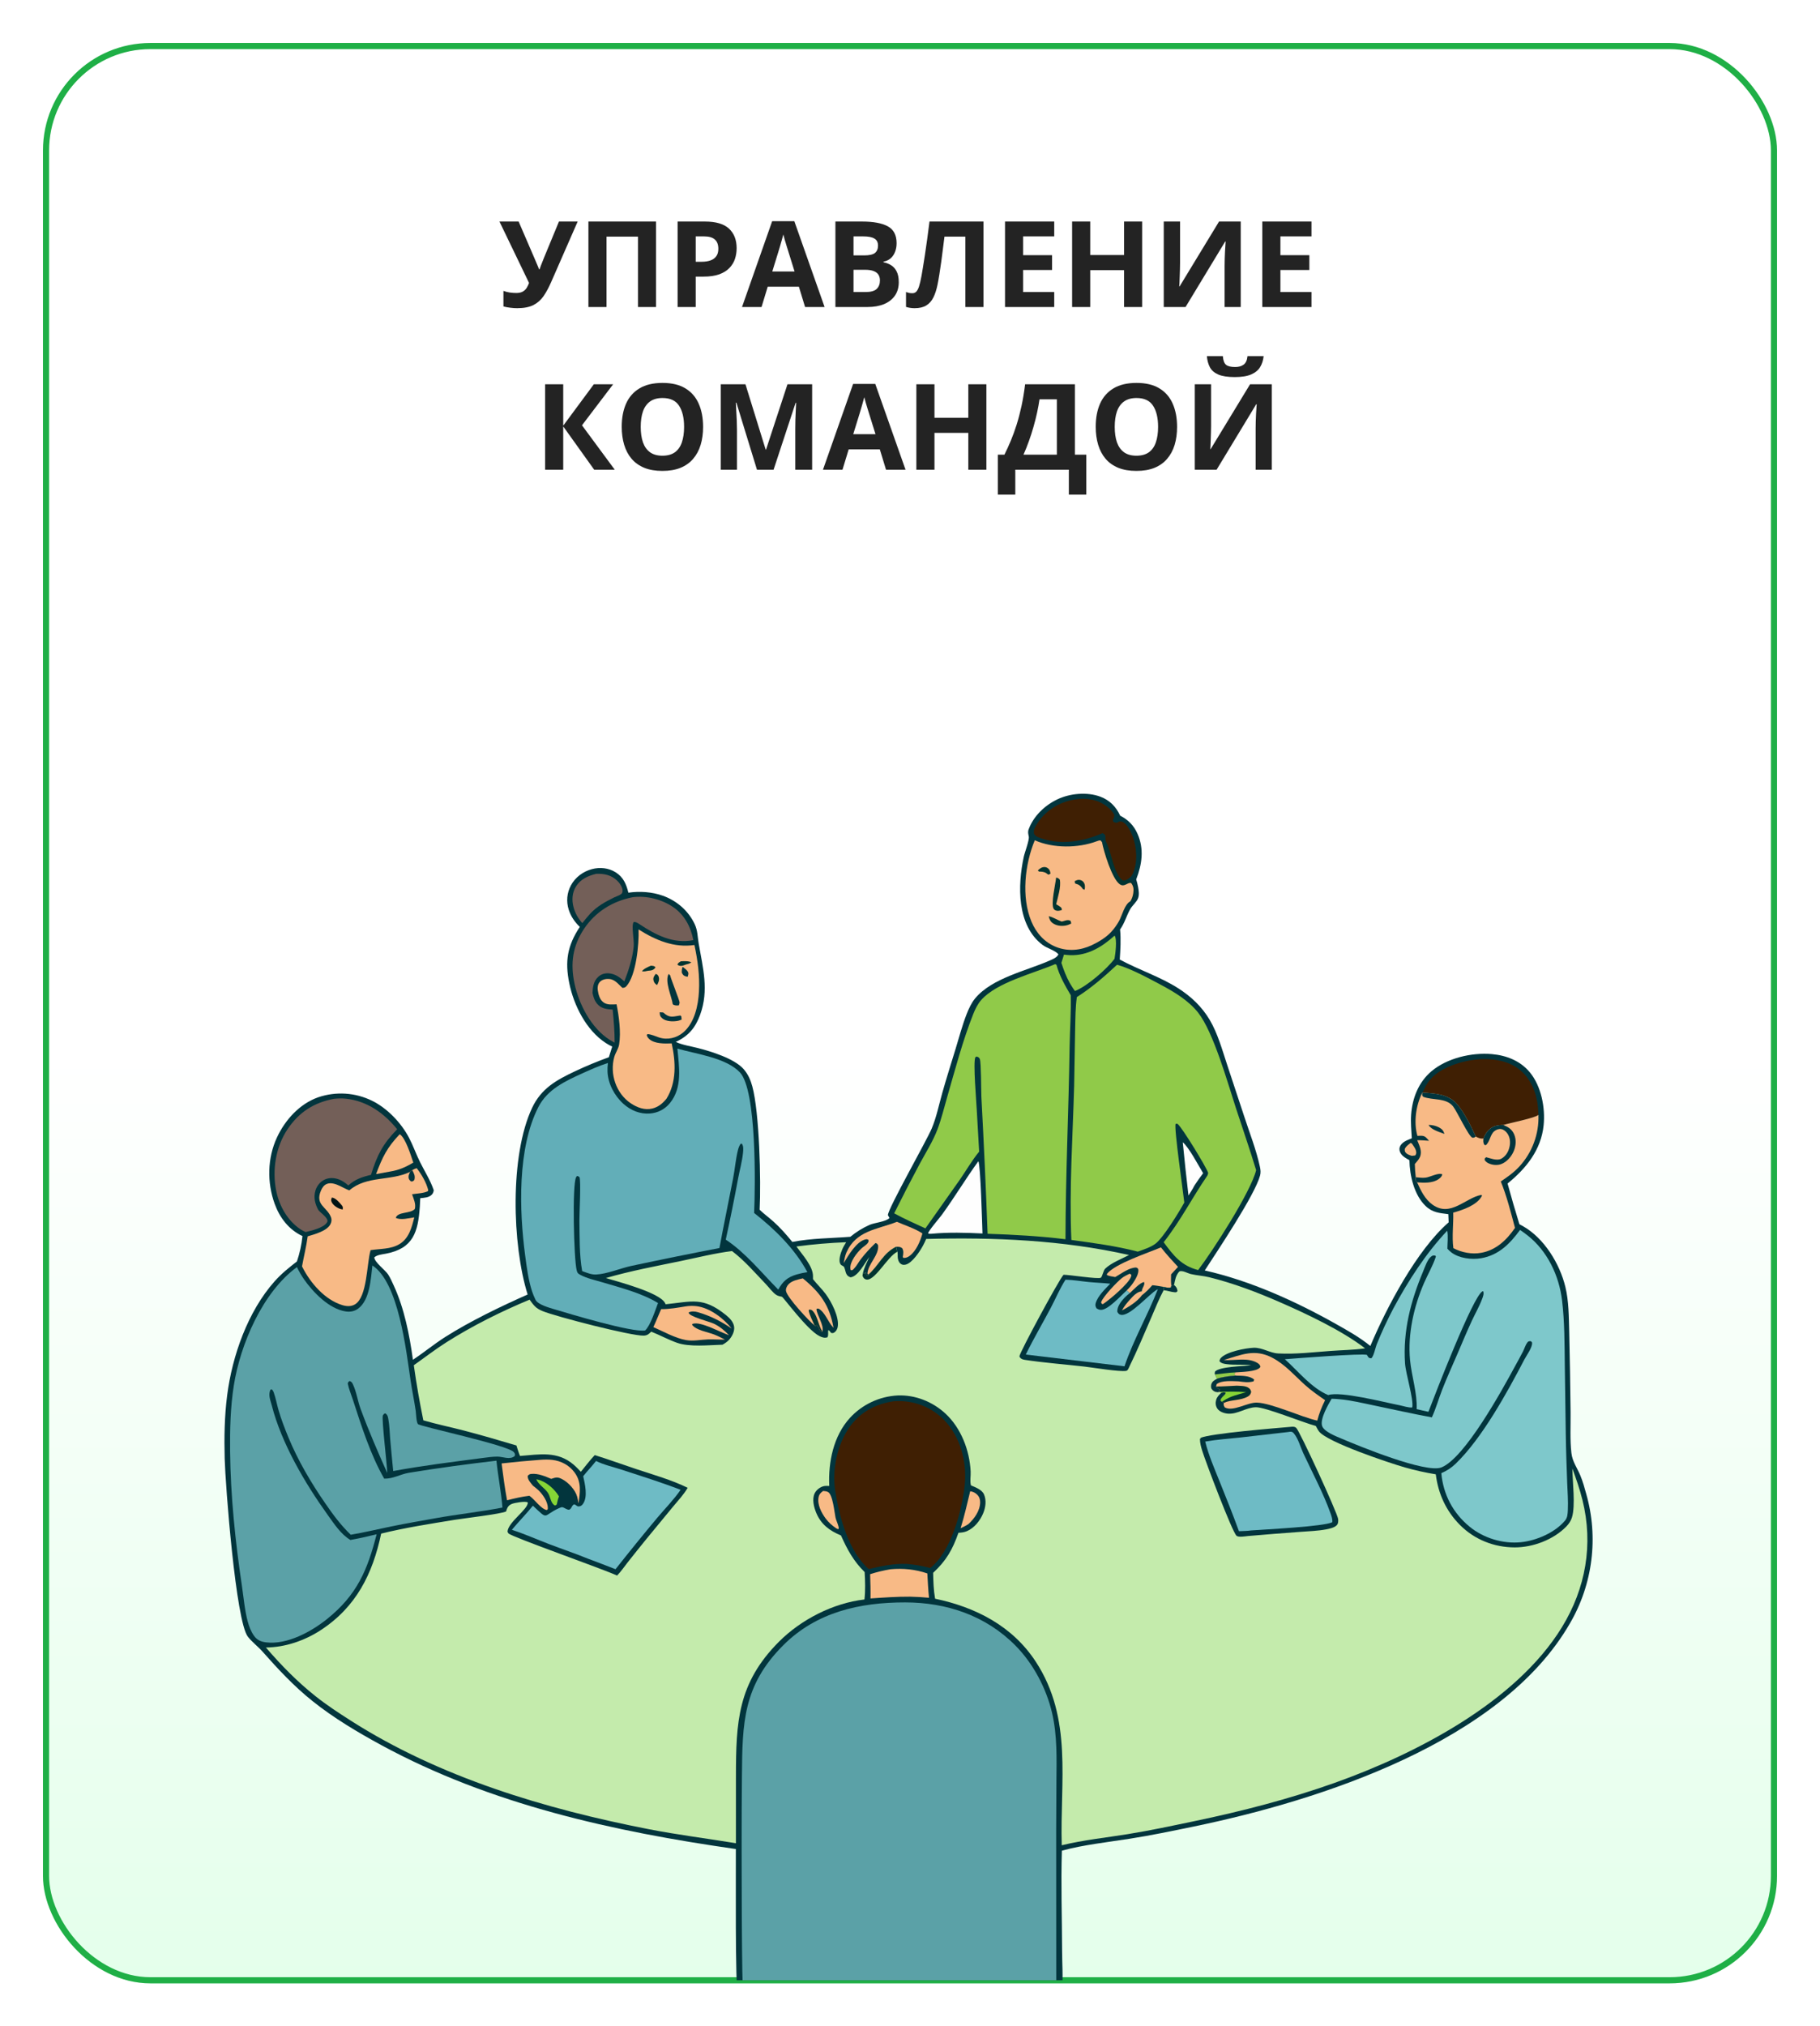 <?xml version="1.0" encoding="UTF-8"?> <svg xmlns="http://www.w3.org/2000/svg" width="593" height="660" viewBox="0 0 593 660" fill="none"><g filter="url(#filter0_d_2849_28234)"><rect x="13" y="13" width="565" height="632" rx="35" fill="url(#paint0_linear_2849_28234)"></rect><rect x="14" y="14" width="563" height="630" rx="34" stroke="#1FAF46" stroke-width="2"></rect></g><path d="M188.217 72.159L179.59 91.85C178.816 93.627 177.991 95.157 177.115 96.439C176.239 97.709 175.128 98.686 173.782 99.372C172.437 100.044 170.672 100.381 168.488 100.381C167.803 100.381 167.06 100.33 166.26 100.229C165.46 100.14 164.718 100 164.032 99.81V94.744C164.667 94.985 165.353 95.163 166.089 95.277C166.838 95.379 167.542 95.43 168.203 95.43C169.066 95.43 169.764 95.284 170.297 94.992C170.831 94.7 171.256 94.306 171.573 93.811C171.891 93.316 172.157 92.764 172.373 92.154L162.737 72.159H168.983L174.182 84.213C174.296 84.467 174.442 84.81 174.62 85.242C174.811 85.661 174.995 86.092 175.172 86.537C175.363 86.968 175.509 87.349 175.61 87.679H175.82C175.921 87.362 176.055 86.981 176.22 86.537C176.397 86.08 176.582 85.616 176.772 85.147C176.962 84.664 177.134 84.232 177.286 83.852L182.123 72.159H188.217ZM191.721 100V72.159H213.753V100H207.869V77.072H197.624V100H191.721ZM229.673 72.159C233.266 72.159 235.888 72.934 237.538 74.482C239.188 76.019 240.014 78.139 240.014 80.843C240.014 82.061 239.83 83.23 239.461 84.347C239.093 85.451 238.49 86.435 237.652 87.298C236.827 88.162 235.723 88.847 234.339 89.355C232.955 89.85 231.248 90.098 229.216 90.098H226.684V100H220.78V72.159H229.673ZM229.369 76.996H226.684V85.261H228.626C229.73 85.261 230.689 85.115 231.501 84.823C232.314 84.531 232.942 84.074 233.387 83.452C233.831 82.83 234.053 82.03 234.053 81.052C234.053 79.681 233.672 78.665 232.911 78.005C232.149 77.332 230.968 76.996 229.369 76.996ZM262.313 100L260.294 93.373H250.145L248.126 100H241.766L251.592 72.045H258.809L268.673 100H262.313ZM258.885 88.422L256.867 81.947C256.74 81.516 256.568 80.963 256.353 80.29C256.149 79.605 255.94 78.913 255.724 78.215C255.521 77.504 255.356 76.888 255.229 76.368C255.102 76.888 254.924 77.536 254.696 78.31C254.48 79.072 254.271 79.795 254.067 80.481C253.864 81.166 253.718 81.655 253.629 81.947L251.63 88.422H258.885ZM272.196 72.159H280.861C284.568 72.159 287.374 72.68 289.278 73.721C291.182 74.762 292.134 76.59 292.134 79.205C292.134 80.259 291.963 81.211 291.62 82.061C291.29 82.912 290.808 83.61 290.173 84.156C289.538 84.702 288.764 85.058 287.85 85.223V85.413C288.776 85.603 289.614 85.934 290.363 86.403C291.112 86.86 291.709 87.533 292.153 88.422C292.61 89.298 292.839 90.466 292.839 91.926C292.839 93.614 292.426 95.061 291.601 96.268C290.776 97.474 289.595 98.4 288.059 99.048C286.536 99.683 284.72 100 282.613 100H272.196V72.159ZM278.1 83.185H281.527C283.241 83.185 284.428 82.918 285.088 82.385C285.749 81.839 286.079 81.04 286.079 79.986C286.079 78.919 285.685 78.158 284.898 77.701C284.124 77.231 282.892 76.996 281.204 76.996H278.1V83.185ZM278.1 87.87V95.125H281.946C283.724 95.125 284.961 94.782 285.66 94.097C286.358 93.411 286.707 92.491 286.707 91.335C286.707 90.65 286.555 90.047 286.25 89.526C285.945 89.006 285.431 88.6 284.708 88.308C283.997 88.016 283.013 87.87 281.756 87.87H278.1ZM320.432 100H314.548V77.072H307.73C307.578 78.266 307.413 79.567 307.235 80.976C307.058 82.385 306.874 83.807 306.683 85.242C306.493 86.676 306.29 88.041 306.074 89.336C305.871 90.631 305.667 91.767 305.464 92.745C305.134 94.37 304.684 95.753 304.112 96.896C303.554 98.026 302.786 98.889 301.808 99.486C300.843 100.083 299.58 100.381 298.019 100.381C297.498 100.381 296.997 100.343 296.514 100.267C296.044 100.19 295.606 100.089 295.2 99.962V95.125C295.53 95.239 295.86 95.335 296.19 95.411C296.521 95.474 296.882 95.506 297.276 95.506C297.784 95.506 298.203 95.341 298.533 95.011C298.875 94.668 299.18 94.09 299.447 93.278C299.713 92.453 299.98 91.316 300.247 89.869C300.361 89.234 300.513 88.339 300.704 87.184C300.894 86.016 301.11 84.651 301.351 83.09C301.592 81.516 301.84 79.802 302.094 77.948C302.36 76.095 302.614 74.165 302.855 72.159H320.432V100ZM343.493 100H327.459V72.159H343.493V76.996H333.362V83.109H342.789V87.946H333.362V95.125H343.493V100ZM372.134 100H366.25V87.984H355.224V100H349.32V72.159H355.224V83.071H366.25V72.159H372.134V100ZM379.18 72.159H384.493V85.603C384.493 86.264 384.48 86.994 384.455 87.793C384.442 88.593 384.417 89.38 384.378 90.155C384.353 90.916 384.328 91.583 384.302 92.154C384.277 92.726 384.251 93.106 384.226 93.297H384.34L397.194 72.159H404.259V100H399.003V86.632C399.003 85.921 399.016 85.147 399.042 84.309C399.067 83.471 399.099 82.658 399.137 81.871C399.188 81.084 399.232 80.405 399.27 79.834C399.308 79.249 399.333 78.862 399.346 78.672H399.194L386.283 100H379.18V72.159ZM427.32 100H411.286V72.159H427.32V76.996H417.189V83.109H426.616V87.946H417.189V95.125H427.32V100ZM200.309 153H193.606L183.513 138.889V153H177.61V125.159H183.513V138.642L193.492 125.159H199.776L189.626 138.527L200.309 153ZM229.083 139.042C229.083 141.187 228.816 143.142 228.283 144.907C227.75 146.659 226.938 148.169 225.846 149.439C224.767 150.708 223.396 151.686 221.732 152.372C220.069 153.044 218.102 153.381 215.829 153.381C213.557 153.381 211.589 153.044 209.926 152.372C208.263 151.686 206.885 150.708 205.793 149.439C204.714 148.169 203.908 146.652 203.375 144.888C202.842 143.123 202.575 141.162 202.575 139.003C202.575 136.122 203.045 133.614 203.984 131.481C204.937 129.336 206.396 127.673 208.364 126.492C210.332 125.312 212.833 124.721 215.867 124.721C218.889 124.721 221.371 125.312 223.313 126.492C225.268 127.673 226.715 129.336 227.655 131.481C228.607 133.627 229.083 136.147 229.083 139.042ZM208.764 139.042C208.764 140.984 209.005 142.66 209.488 144.069C209.983 145.465 210.751 146.544 211.792 147.306C212.833 148.055 214.179 148.43 215.829 148.43C217.505 148.43 218.863 148.055 219.904 147.306C220.945 146.544 221.701 145.465 222.17 144.069C222.653 142.66 222.894 140.984 222.894 139.042C222.894 136.122 222.348 133.824 221.256 132.148C220.165 130.472 218.368 129.634 215.867 129.634C214.204 129.634 212.846 130.015 211.792 130.777C210.751 131.526 209.983 132.605 209.488 134.014C209.005 135.411 208.764 137.086 208.764 139.042ZM246.641 153L239.938 131.158H239.766C239.792 131.678 239.83 132.465 239.88 133.519C239.944 134.56 240.001 135.671 240.052 136.852C240.103 138.032 240.128 139.099 240.128 140.051V153H234.853V125.159H242.889L249.478 146.449H249.592L256.581 125.159H264.617V153H259.114V139.822C259.114 138.946 259.126 137.937 259.152 136.794C259.19 135.652 259.234 134.566 259.285 133.538C259.336 132.497 259.374 131.716 259.399 131.196H259.228L252.049 153H246.641ZM288.688 153L286.669 146.373H276.519L274.5 153H268.14L277.966 125.045H285.184L295.048 153H288.688ZM285.26 141.422L283.241 134.947C283.114 134.516 282.943 133.963 282.727 133.291C282.524 132.605 282.314 131.913 282.099 131.215C281.896 130.504 281.73 129.888 281.604 129.368C281.477 129.888 281.299 130.536 281.07 131.31C280.854 132.072 280.645 132.795 280.442 133.481C280.239 134.167 280.093 134.655 280.004 134.947L278.004 141.422H285.26ZM321.384 153H315.5V140.984H304.474V153H298.571V125.159H304.474V136.071H315.5V125.159H321.384V153ZM350.234 125.159V148.087H353.948V161.112H348.254V153H330.811V161.112H325.117V148.087H327.269C327.992 146.64 328.69 145.11 329.363 143.498C330.036 141.885 330.665 140.152 331.249 138.299C331.833 136.445 332.359 134.433 332.829 132.262C333.299 130.091 333.692 127.724 334.01 125.159H350.234ZM344.35 130.072H338.694C338.504 131.418 338.244 132.853 337.914 134.376C337.583 135.899 337.19 137.455 336.733 139.042C336.289 140.616 335.787 142.171 335.229 143.707C334.683 145.243 334.099 146.703 333.477 148.087H344.35V130.072ZM383.521 139.042C383.521 141.187 383.255 143.142 382.722 144.907C382.188 146.659 381.376 148.169 380.284 149.439C379.205 150.708 377.834 151.686 376.171 152.372C374.508 153.044 372.54 153.381 370.268 153.381C367.995 153.381 366.027 153.044 364.364 152.372C362.701 151.686 361.324 150.708 360.232 149.439C359.153 148.169 358.347 146.652 357.813 144.888C357.28 143.123 357.014 141.162 357.014 139.003C357.014 136.122 357.483 133.614 358.423 131.481C359.375 129.336 360.835 127.673 362.803 126.492C364.771 125.312 367.271 124.721 370.306 124.721C373.327 124.721 375.809 125.312 377.751 126.492C379.707 127.673 381.154 129.336 382.093 131.481C383.045 133.627 383.521 136.147 383.521 139.042ZM363.203 139.042C363.203 140.984 363.444 142.66 363.926 144.069C364.421 145.465 365.189 146.544 366.23 147.306C367.271 148.055 368.617 148.43 370.268 148.43C371.943 148.43 373.302 148.055 374.343 147.306C375.384 146.544 376.139 145.465 376.609 144.069C377.091 142.66 377.333 140.984 377.333 139.042C377.333 136.122 376.787 133.824 375.695 132.148C374.603 130.472 372.807 129.634 370.306 129.634C368.643 129.634 367.284 130.015 366.23 130.777C365.189 131.526 364.421 132.605 363.926 134.014C363.444 135.411 363.203 137.086 363.203 139.042ZM389.292 125.159H394.604V138.604C394.604 139.264 394.592 139.994 394.566 140.793C394.554 141.593 394.528 142.38 394.49 143.155C394.465 143.917 394.439 144.583 394.414 145.154C394.389 145.726 394.363 146.106 394.338 146.297H394.452L407.306 125.159H414.371V153H409.115V139.632C409.115 138.921 409.128 138.146 409.153 137.309C409.179 136.471 409.21 135.658 409.249 134.871C409.299 134.084 409.344 133.405 409.382 132.833C409.42 132.25 409.445 131.862 409.458 131.672H409.306L396.395 153H389.292V125.159ZM411.724 116C411.584 117.345 411.204 118.532 410.582 119.561C409.959 120.589 408.988 121.389 407.668 121.96C406.348 122.531 404.57 122.817 402.336 122.817C400.038 122.817 398.248 122.544 396.966 121.998C395.684 121.439 394.77 120.652 394.224 119.637C393.678 118.608 393.348 117.396 393.233 116H398.432C398.546 117.434 398.908 118.386 399.518 118.856C400.127 119.313 401.104 119.542 402.45 119.542C403.567 119.542 404.481 119.288 405.192 118.78C405.903 118.272 406.329 117.345 406.468 116H411.724Z" fill="#232323"></path><g clip-path="url(#clip0_2849_28234)"><path d="M277.064 402.834C278.016 402.045 279.018 401.325 280.069 400.674C281.121 400.023 282.213 399.447 283.344 398.946C284.971 398.236 288.764 397.92 289.809 396.705L289.295 395.774C289.373 393.557 301.855 371.659 303.578 367.565C305.107 363.929 305.945 359.788 307.014 355.989C308.377 351.145 309.913 346.355 311.378 341.541C312.52 337.79 313.541 333.917 314.969 330.265C315.644 328.54 316.542 326.598 317.734 325.169C323.271 318.533 334.417 316.22 342.053 312.842C342.998 312.424 344.472 311.83 344.862 310.821C343.823 309.56 341.173 308.88 339.71 307.782C331.222 301.414 331.575 288.322 333.57 279.052C333.877 277.624 335.436 273.635 335.197 272.456C335.024 271.607 334.846 270.969 335.157 270.123C336.738 265.823 340.397 262.32 344.486 260.371C348.641 258.39 354.226 257.864 358.579 259.51C361.57 260.64 363.67 262.799 364.982 265.678C367.609 267.007 369.442 268.883 370.639 271.592C372.822 276.527 372.098 281.543 370.203 286.43C370.437 287.25 370.679 288.079 370.823 288.92C371.026 290.103 371.231 291.357 370.831 292.518C370.405 293.751 368.961 294.891 368.281 296.071C367.01 298.277 366.478 300.627 364.947 302.74C365.267 306.02 365.055 309.251 364.843 312.528C371.053 315.914 377.853 318.045 383.863 321.875C388.069 324.556 391.584 327.866 394.14 332.168C396.786 336.623 398.253 342.06 399.889 346.965L405.336 363.449C407.088 368.847 409.315 374.456 410.503 379.997C410.728 381.043 410.831 381.885 410.551 382.925C408.836 389.278 396.659 407.45 392.54 413.8C407.44 417.171 422.121 423.818 435.371 431.285C439.203 433.444 443.078 435.605 446.487 438.403C451.837 425.749 461.601 407.194 472.007 398.133L471.901 395.465C469.013 395.102 466.715 394.952 464.486 392.801C460.734 389.18 459.318 382.899 459.224 377.884C458.164 377.303 457.017 376.702 456.374 375.633C455.998 375.007 455.839 374.304 456.088 373.592C456.654 371.974 458.549 371.339 459.996 370.759C459.853 368.202 459.603 365.666 459.78 363.102C460.155 357.683 462.189 352.486 466.397 348.926C471.499 344.609 479.524 342.754 486.084 343.332C490.862 343.754 495.38 345.529 498.481 349.297C502.195 353.811 503.527 360.801 502.952 366.504C502.144 374.529 497.259 380.573 491.204 385.483C492.41 389.925 493.694 394.344 495.056 398.741C495.428 398.934 495.796 399.134 496.161 399.341C503.107 403.244 508.188 411.568 510.033 419.141C511.173 423.826 511.144 428.835 511.288 433.635C511.491 442.412 511.64 451.191 511.732 459.97C511.782 464.316 511.508 468.952 512 473.257C512.321 476.062 513.847 478.03 514.903 480.562C515.714 482.506 516.296 484.624 516.855 486.655C516.978 487.091 517.096 487.528 517.209 487.967C517.321 488.405 517.428 488.845 517.53 489.286C517.631 489.727 517.728 490.17 517.818 490.614C517.908 491.057 517.993 491.502 518.073 491.947C518.152 492.393 518.226 492.84 518.294 493.288C518.362 493.735 518.424 494.184 518.481 494.633C518.538 495.082 518.589 495.532 518.635 495.982C518.68 496.433 518.72 496.884 518.755 497.335C518.789 497.786 518.817 498.238 518.84 498.69C518.863 499.143 518.881 499.595 518.892 500.047C518.904 500.5 518.91 500.953 518.91 501.405C518.91 501.858 518.905 502.311 518.894 502.763C518.883 503.216 518.866 503.668 518.844 504.121C518.821 504.573 518.793 505.025 518.759 505.476C518.725 505.928 518.686 506.379 518.641 506.829C518.596 507.28 518.545 507.729 518.489 508.179C518.432 508.628 518.37 509.076 518.303 509.524C518.235 509.972 518.162 510.419 518.083 510.864C518.004 511.31 517.92 511.755 517.83 512.199C517.74 512.642 517.644 513.085 517.543 513.526C517.442 513.968 517.336 514.408 517.223 514.846C517.111 515.285 516.994 515.722 516.871 516.158C516.747 516.594 516.619 517.028 516.485 517.461C516.351 517.893 516.212 518.324 516.067 518.753C515.922 519.182 515.772 519.609 515.616 520.034C515.461 520.46 515.3 520.883 515.134 521.304C514.968 521.726 514.797 522.145 514.62 522.561C514.444 522.979 514.262 523.393 514.075 523.806C513.888 524.218 513.696 524.628 513.499 525.036C513.301 525.443 513.099 525.848 512.891 526.251C512.684 526.653 512.471 527.053 512.254 527.451C512.036 527.848 511.814 528.243 511.587 528.634C489.38 567.385 430.086 586.434 388.834 594.948C381.946 596.37 374.992 597.817 368.044 598.903C361.42 599.938 352.66 600.939 346.33 602.704L345.981 602.803C345.651 613.66 346.021 624.623 346.054 635.493C346.066 639.52 346.413 643.894 346.017 647.892C345.951 648.568 345.915 648.717 345.488 649.24C344.817 649.31 344.751 649.25 344.148 648.927C338.576 648.113 243.342 648.905 242.175 649.306C242.125 649.415 242.092 649.533 242.026 649.634C241.659 650.193 241.363 650.294 240.768 650.506L240.451 650.196C239.467 647.422 239.817 608.911 239.761 602.252C199.92 596.556 159.949 587.778 124.292 568.433C116.543 564.229 108.719 559.572 101.821 554.059C95.799 549.246 90.661 543.745 85.574 537.989C84.064 536.281 82.187 534.903 80.775 533.112C76.814 528.088 73.432 483.543 73.206 475.084C73.024 468.261 73.142 461.244 74.015 454.467C75.676 441.57 80.729 427.183 89.468 417.345C91.649 414.889 94.154 412.866 96.745 410.868C97.198 409.529 97.575 408.169 97.877 406.788C98.179 405.407 98.404 404.013 98.552 402.608C94.115 400.519 91.159 396.674 89.504 392.127C86.973 385.175 87.104 377.187 90.25 370.456C92.918 364.746 97.613 359.535 103.66 357.403C104.016 357.281 104.376 357.168 104.739 357.064C105.101 356.96 105.465 356.864 105.832 356.778C106.2 356.692 106.569 356.615 106.939 356.546C107.31 356.478 107.683 356.419 108.056 356.369C108.43 356.32 108.805 356.279 109.181 356.248C109.557 356.217 109.933 356.195 110.31 356.182C110.687 356.169 111.064 356.165 111.441 356.171C111.818 356.177 112.195 356.192 112.571 356.217C112.947 356.241 113.323 356.275 113.697 356.317C114.072 356.36 114.446 356.412 114.818 356.474C115.19 356.535 115.56 356.605 115.929 356.685C116.297 356.764 116.664 356.853 117.028 356.95C117.392 357.048 117.754 357.154 118.113 357.27C118.472 357.385 118.828 357.509 119.18 357.642C119.533 357.775 119.883 357.917 120.229 358.067C120.574 358.217 120.916 358.376 121.254 358.542C126.203 360.974 130.742 365.744 133.283 370.61C134.628 373.185 135.575 375.929 136.866 378.52C138.391 381.578 140.206 384.392 141.324 387.65C141.289 388.122 141.089 388.655 140.775 389.018C139.851 390.084 138.234 390.126 136.928 390.26C136.894 391.189 136.847 392.118 136.786 393.046C136.216 401.219 134.7 406.626 125.765 408.332C124.555 408.563 122.912 408.694 121.96 409.525C121.95 411.064 125.498 413.634 126.453 415.095C127.173 416.196 127.746 417.526 128.296 418.718C131.736 426.185 133.426 434.781 134.541 442.887C138.153 440.514 141.475 437.74 145.132 435.424C153.19 430.321 163.198 425.494 171.914 421.635C166.834 405.336 166.085 376.323 173.368 360.85C176.338 354.542 181.203 351.826 187.294 348.954C190.939 347.235 194.593 345.724 198.38 344.348L199.472 340.886C198.733 340.535 198.033 340.146 197.348 339.699C191.007 335.562 186.962 327.465 185.484 320.249C184.011 313.054 184.882 308.002 188.91 301.901C187.283 300.34 185.987 298.471 185.303 296.308C184.457 293.633 184.698 290.814 186.039 288.341C187.457 285.727 189.975 283.862 192.834 283.092C195.44 282.39 198.294 282.67 200.598 284.122C203.134 285.719 204.057 287.984 204.742 290.752C208.442 290.229 212.388 290.477 215.925 291.73C220.466 293.339 224.264 296.602 226.332 300.968C227.345 303.108 227.261 305.063 227.65 307.328C229.014 315.28 231.053 322.513 228.113 330.543C226.563 334.775 224.324 337.444 220.178 339.367C222.321 340.353 224.917 340.739 227.212 341.319C231.573 342.422 239.19 344.735 242.249 348.174C243.705 349.811 244.557 351.75 245.122 353.84C247.447 362.433 247.985 384.647 247.511 394.035C248.921 395.39 250.54 396.56 251.997 397.871C254.269 399.914 256.239 402.148 258.157 404.513C264.246 403.306 270.871 403.321 277.064 402.834Z" fill="#02353D"></path><path d="M395.844 447.669C398.087 447.471 400.252 447.082 402.517 447.006L402.157 447.574C402.517 448 402.321 447.862 402.693 448.052C400.595 448.197 398.513 448.41 396.506 449.08L395.844 447.669Z" fill="#90CA49"></path><path d="M459.614 372.261L459.998 372.432C460.46 373.119 461.15 373.986 461.353 374.8C461.512 375.435 461.491 375.803 461.137 376.339L460.011 376.469C459.417 376.287 458.578 376.027 458.137 375.564C457.663 375.066 457.699 374.871 457.707 374.231C458.132 373.326 458.845 372.852 459.614 372.261Z" fill="#F8BA86"></path><path d="M174.758 481.82C174.914 481.852 175.07 481.878 175.225 481.915C178.015 482.565 180.7 485.028 182.136 487.394C181.783 488.258 181.601 489.162 181.393 490.069C181.221 490.208 180.993 490.278 180.791 490.366C179.538 489.705 179.357 487.839 178.76 486.643C177.869 484.862 175.4 483.666 174.758 481.82Z" fill="#86D536"></path><path d="M359.062 274.297C360.544 275.492 361.425 283.594 364.934 286.841C363.046 284.117 360.848 277.419 360.037 274.199L360.287 274.06C360.34 274.149 360.394 274.238 360.445 274.329C362.065 277.211 362.988 285.247 365.954 286.811C366.612 286.8 366.922 286.636 367.49 286.338C368.61 287.026 369.241 287.454 369.585 288.775C369.907 290.01 370.094 291.899 369.259 292.994C369.019 293.307 368.702 293.499 368.317 293.56C368.823 292.685 369.107 291.884 369.252 290.88C369.44 289.581 369.343 288.667 368.55 287.611C367.849 287.404 367.034 288.11 366.319 288.297C365.729 288.452 365.315 288.345 364.82 287.995C362.307 286.218 359.621 277.308 359.062 274.297Z" fill="#023430"></path><path d="M368.054 414.854C368.254 414.921 368.414 415.059 368.586 415.178C368.604 415.449 368.623 415.461 368.538 415.767C367.924 417.97 361.45 423.42 359.33 424.789C358.855 424.588 359.055 424.752 358.766 424.259C358.789 424.169 358.805 424.076 358.838 423.989C359.504 422.21 363.968 417.518 365.516 416.3C366.27 415.707 367.198 415.282 368.054 414.854Z" fill="#F8BA86"></path><path d="M316.111 485.72C317.008 485.818 317.767 486.207 318.408 486.841C319.103 487.528 319.374 488.42 319.354 489.381C319.297 492.087 317.48 494.627 315.56 496.387C314.774 496.953 313.854 497.342 312.984 497.767C314.231 493.825 315.128 489.734 316.111 485.72Z" fill="#F8BA86"></path><path d="M268.195 485.619C268.734 485.671 269.238 485.697 269.737 485.929C271.344 486.674 271.882 492.688 272.229 494.27C272.433 495.202 272.877 496.016 273.119 496.926C273.252 497.429 273.396 497.634 273.137 498.092L272.524 497.825C271.162 496.936 269.991 495.908 269.02 494.597C267.644 492.739 266.252 490.076 266.704 487.705C266.896 486.696 267.39 486.203 268.195 485.619Z" fill="#F8BA86"></path><path d="M385.375 372.054C387.384 373.695 390.477 379.626 392.013 382.128C390.992 383.441 390.065 384.795 389.148 386.181C388.611 387.291 387.881 388.342 387.234 389.392C386.554 383.619 385.934 377.839 385.375 372.054Z" fill="#FEFEFE"></path><path d="M130.246 369.422C132.175 370.702 133.9 376.391 134.663 378.668C132.069 380.203 129.979 381.126 127 381.602L122.539 382.415C124.586 376.918 126.125 373.73 130.246 369.422Z" fill="#F8BA86"></path><path d="M261.582 416.374C267.195 420.979 270.322 425.193 271.575 432.465C271.509 432.396 271.442 432.328 271.378 432.258C269.727 430.454 268.853 427.455 266.725 426.242L266.197 426.233L266.021 426.424C266.311 428.685 268.504 431.512 267.981 433.707L267.752 433.798C266.872 433.441 266.9 432.246 266.154 431.613L265.872 431.76L265.808 431.936L265.401 431.726C263.633 430.316 256.61 422.775 256.106 420.548C255.941 419.821 256.378 418.902 256.855 418.372C257.999 417.103 259.991 416.759 261.582 416.374Z" fill="#F8BA86"></path><path d="M265.397 431.726C264.744 430.145 263.813 428.504 263.484 426.831L263.694 426.536C264.26 426.565 264.504 426.641 264.892 427.081C266.485 428.891 266.619 431.749 267.978 433.707L267.748 433.798C266.868 433.441 266.897 432.246 266.151 431.613L265.868 431.76L265.805 431.936L265.397 431.726Z" fill="#023430"></path><path d="M194.265 284.612C196.828 284.514 199.098 284.979 201.048 286.799C201.895 287.59 202.877 288.981 202.85 290.189C202.844 290.473 202.728 290.933 202.498 291.133C201.98 291.585 200.707 292.003 200.058 292.323C197.108 293.775 194.595 295.178 192.313 297.573C191.408 298.552 190.579 299.637 189.723 300.661C188.341 299.115 187.359 297.401 186.845 295.378C186.267 293.105 186.421 290.714 187.693 288.698C189.21 286.294 191.616 285.263 194.265 284.612Z" fill="#735F58"></path><path d="M363.159 304.739C364.055 306.04 363.409 310.67 363.133 312.294C360.558 315.721 354.21 321.214 350.259 322.789C349.627 321.967 349.106 321.095 348.572 320.211C347.401 318.106 346.561 315.906 345.828 313.618L346.661 310.931C347.326 311.009 347.996 311.088 348.666 311.111C354.358 311.31 359.086 308.423 363.159 304.739Z" fill="#90CA49"></path><path d="M290.174 511.124C294.299 510.759 298.228 511.148 302.149 512.483C302.291 515.13 302.428 517.771 302.691 520.41C300.62 520.214 298.571 520.096 296.491 520.056C292.189 520.029 287.92 520.336 283.631 520.632C283.679 517.992 283.598 515.365 283.508 512.727C285.69 512.028 287.912 511.494 290.174 511.124Z" fill="#F8BA86"></path><path d="M223.491 425.49C224.547 425.314 225.913 425.302 226.967 425.436C231.33 425.991 235.744 429.39 238.407 432.726C235.018 430.387 231.382 428.553 227.412 427.405C226.44 427.124 225.273 427.01 224.354 427.498C224.418 428.845 231.297 430.474 232.722 431.193C234.623 432.153 236.101 433.376 237.548 434.924C235.431 434.095 233.353 433.102 231.247 432.233C229.707 431.689 227.118 430.608 225.565 431.245L225.52 431.511C226.831 433.319 230.703 433.872 232.767 434.692C233.94 435.159 235.078 435.751 236.205 436.32C234.344 436.359 232.48 436.201 230.619 436.266C228.267 436.347 225.894 436.891 223.549 436.483C219.995 435.864 216.194 433.704 212.875 432.254C213.793 430.348 214.55 428.338 215.411 426.4C218.155 426.42 220.793 425.926 223.491 425.49Z" fill="#F8BA86"></path><path d="M363.384 415.949C362.449 415.796 361.535 415.679 360.656 415.307L360.692 414.892C363.455 411.518 373.92 408.145 378.262 406.28C380.006 408.508 381.9 410.566 383.821 412.64L381.569 415.081C381.517 416.338 381.501 417.52 381.643 418.774L381.524 419.303C380.784 419.619 379.696 419.257 378.922 419.114C377.773 418.921 376.624 418.698 375.462 418.603C374.394 419.805 373.367 420.898 372.069 421.86C370.607 423.903 367.771 425.677 365.563 426.829C365.591 426.777 365.62 426.726 365.647 426.674C366.31 425.412 367.206 424.353 368.159 423.3C369.176 422.177 370.465 420.7 372.023 420.612C372.031 420.536 372.036 420.46 372.047 420.385C372.195 419.351 373.071 418.624 372.793 417.593C371.523 417.642 369.11 420.294 368.113 421.192L367.094 420.307C367.851 419.58 368.588 418.756 369.176 417.883C369.861 416.867 371.236 414.652 370.846 413.368C370.747 413.045 370.488 413 370.216 412.848C367.909 412.827 365.337 414.84 363.384 415.949Z" fill="#F8BA86"></path><path d="M292.241 397.959C295.001 399.186 298.024 400.078 300.548 401.749C299.868 404.253 298.542 407.399 296.431 409.011C295.8 409.492 295.101 409.812 294.294 409.684L294.145 409.358C294.332 408.296 294.49 407.531 293.96 406.549C293.356 406.114 292.972 406.098 292.259 406.082C292.175 406.08 292.091 406.08 292.007 406.079C287.74 408.158 286.371 412.145 283.004 415.123L282.635 414.937C282.658 411.794 286.562 408.784 286.091 405.534C285.748 405.078 285.83 405.014 285.241 404.882C283.607 406.44 281.937 408.237 280.556 410.024C279.759 411.056 279.119 412.329 278.215 413.253C277.833 413.645 277.79 413.743 277.229 413.733C277.125 413.495 277.1 413.479 277.07 413.179C276.85 410.993 279.204 408 280.765 406.563C281.359 406.017 282.352 405.461 282.778 404.798C283.049 404.377 283.015 404.249 282.923 403.794C282.497 403.639 282.479 403.574 282.003 403.681C279.041 404.345 276.362 408.984 274.898 411.42C275.117 410.252 275.305 409.039 275.787 407.945C278.9 400.878 285.641 400.478 291.952 398.072L292.241 397.959Z" fill="#F8BA86"></path><path d="M318.762 378.241C319.486 379.16 320.007 398.831 320.119 401.756C314.74 401.493 308.963 401.325 303.612 401.842C303.144 401.887 302.852 401.899 302.406 401.741C302.442 400.948 306.108 396.735 306.902 395.642C311.031 389.96 314.647 383.923 318.762 378.241Z" fill="#FEFEFE"></path><path d="M176.132 475.47C177.399 475.38 178.715 475.35 179.978 475.505C182.888 475.862 185.473 477.232 187.218 479.612C189.547 482.789 188.986 486.083 188.491 489.685C188.365 488.96 188.252 488.211 188.058 487.5C187.444 485.246 185.152 482.801 183.137 481.764C181.619 480.983 181.117 481.19 179.593 481.684C177.602 480.84 175.323 479.858 173.114 480.074C172.539 480.13 172.319 480.295 171.944 480.709C171.849 481.914 172.931 483.002 173.639 483.904C174.243 484.361 174.843 484.83 175.396 485.35C176.857 486.724 178.533 489.161 178.49 491.215C178.48 491.682 178.531 491.498 178.159 491.85C176.26 491.464 174.345 488.573 172.737 487.38C172.651 487.316 172.564 487.255 172.478 487.193C170.004 487.481 167.621 488.043 165.213 488.66C164.462 484.698 163.967 480.655 163.43 476.658C167.656 476.18 171.89 475.784 176.132 475.47Z" fill="#F8BA86"></path><path d="M360.285 274.06C360.165 273.405 360.126 272.859 360.144 272.194C359.807 271.632 359.806 271.613 359.196 271.377C352.741 274.241 344.886 275.45 338.151 272.654C337.581 272.417 337.289 272.105 336.934 271.63C336.65 270.422 337.139 269.582 337.756 268.565C340.259 264.438 344.371 261.672 349.06 260.618C352.559 259.832 356.473 259.998 359.578 261.947C360.874 262.76 362.386 263.985 363.038 265.399C363.099 266.09 362.904 266.488 362.623 267.095L362.688 267.581C363.166 267.916 363.376 267.966 363.958 267.955C364.479 267.673 364.784 267.42 365.408 267.582C367.077 268.016 368.343 270.7 368.95 272.195C370.434 275.847 370.734 280.931 369.1 284.558C368.725 285.389 368.323 285.749 367.587 286.262C367.553 286.286 367.521 286.313 367.487 286.338C366.92 286.636 366.61 286.8 365.951 286.811C362.986 285.247 362.063 277.211 360.442 274.329C360.391 274.238 360.337 274.149 360.285 274.06Z" fill="#3F1F03"></path><path d="M398.737 442.974C404.495 441.247 408.845 439.209 414.599 442.258C418.809 444.489 421.762 448.012 425.25 451.142C427.271 452.956 429.52 454.505 431.747 456.053C430.652 458.24 429.815 460.357 429.192 462.72C423.707 461.447 414.395 457.043 409.571 456.847C406.457 456.72 401.763 459.937 399.066 458.407C398.737 457.835 398.59 457.6 398.761 456.915L398.221 456.541C397.902 456.472 397.875 456.354 397.663 456.118C397.855 455.472 398.155 455.16 398.635 454.697C399.063 454.284 399.218 454.193 399.412 453.62C398.726 453.384 398.613 453.466 397.902 453.663L397.406 453.358L396.905 453.488C396.773 453.48 396.641 453.476 396.51 453.464C395.865 453.407 395.162 453.021 394.803 452.473C394.481 451.98 394.497 451.391 394.663 450.85C394.957 449.895 395.676 449.505 396.506 449.081C398.512 448.411 400.594 448.197 402.693 448.052C402.321 447.862 402.517 448 402.156 447.574L402.517 447.006C404.321 446.847 409.422 446.827 410.551 445.385C410.606 445.314 410.644 445.231 410.69 445.154C410.493 444.434 410.1 444.142 409.45 443.789C406.308 442.083 402.203 443.228 398.737 442.974Z" fill="#F8BA86"></path><path d="M402.693 448.053C404.609 448.136 407.102 447.994 408.636 449.352L408.444 449.918C406.722 450.407 405.267 450.14 403.53 449.916C401.445 449.871 398.212 449.515 396.45 450.798C396.361 451.067 396.26 451.32 396.224 451.602C396.311 451.7 396.394 451.803 396.486 451.898C396.822 452.249 397.034 452.363 397.473 452.539C397.291 452.864 397.109 453.176 396.905 453.488C396.773 453.48 396.641 453.476 396.51 453.465C395.865 453.408 395.162 453.022 394.803 452.473C394.481 451.98 394.497 451.391 394.663 450.851C394.957 449.895 395.676 449.505 396.506 449.081C398.512 448.411 400.594 448.197 402.693 448.053Z" fill="#02353D"></path><path d="M402.957 451.331C404.392 451.45 406.323 451.268 407.286 452.477C407.516 452.766 407.586 453.033 407.665 453.386C407.464 454.128 407.223 454.501 406.537 454.887C404.178 456.213 401.209 455.852 398.763 456.915L398.224 456.541C397.905 456.472 397.877 456.354 397.665 456.118C397.858 455.473 398.158 455.16 398.637 454.698C399.065 454.284 399.221 454.193 399.415 453.62C398.729 453.384 398.616 453.466 397.905 453.664L397.408 453.359L396.908 453.488C397.112 453.176 397.294 452.864 397.476 452.539C397.037 452.363 396.825 452.248 396.489 451.898C396.397 451.803 396.314 451.7 396.227 451.602C398.461 451.607 400.723 451.428 402.957 451.331Z" fill="#023430"></path><path d="M397.406 453.359C400.306 453.255 403.138 453.195 406.033 453.459C403.513 454.18 400.912 454.715 398.728 456.211C398.561 456.324 398.39 456.431 398.222 456.541C397.902 456.472 397.875 456.354 397.663 456.118C397.856 455.473 398.156 455.161 398.635 454.698C399.063 454.284 399.219 454.193 399.413 453.62C398.727 453.384 398.614 453.466 397.903 453.664L397.406 453.359Z" fill="#86D536"></path><path d="M463.43 355.87C463.485 355.797 463.544 355.728 463.595 355.652C463.82 355.317 463.927 355.044 464.084 354.681C465.784 350.748 469.244 348.484 473.105 347.001C478.971 344.749 486.425 343.965 492.29 346.662C496.028 348.381 498.62 351.618 499.97 355.446C500.846 357.931 501.193 360.496 501.258 363.119C500.226 364.146 491.881 365.768 489.811 366.423C487.904 366.442 486.326 366.725 484.954 368.154C484.219 368.921 483.737 369.827 483.34 370.801C482.459 370.982 481.575 370.622 480.834 370.177C479.373 366.926 477.068 362.296 474.734 359.621C471.862 356.328 467.505 356.123 463.43 355.87Z" fill="#3F1F03"></path><path d="M206.133 292.238C210.597 291.641 215.626 292.915 219.33 295.449C223.043 297.99 225.074 301.884 225.909 306.212C219.357 307.497 213.697 304.547 208.408 301.048C207.835 300.668 207.164 300.19 206.445 300.334C205.643 301.589 206.697 306.227 206.469 308.385C206.062 312.232 204.819 316.065 203.425 319.656C201.98 318.321 200.367 317.165 198.335 317.02C197.067 316.931 195.844 317.304 194.906 318.175C193.408 319.566 193.132 321.47 193.051 323.399C193.311 324.696 193.739 326.021 194.631 327.03C195.967 328.54 197.741 328.724 199.624 328.836C199.968 332.444 200.288 335.987 200.26 339.616C199.716 339.325 199.183 339.017 198.659 338.692C192.63 334.872 188.596 327.075 187.17 320.278C185.804 313.767 186.576 308.123 190.281 302.553C193.999 296.966 199.603 293.526 206.133 292.238Z" fill="#735F58"></path><path d="M347.169 416.812C349.662 416.867 352.199 417.315 354.683 417.562C357.035 417.796 359.392 417.859 361.744 418.117C360.096 419.836 357.702 422.08 357.014 424.421C356.81 425.118 356.917 425.507 357.264 426.122C357.743 426.436 358.097 426.615 358.682 426.639C361.015 426.738 365.3 421.928 367.09 420.306L368.109 421.191C367.536 421.64 366.959 422.091 366.459 422.622C365.297 423.854 363.972 425.482 364.043 427.257C364.368 427.772 364.503 428.085 365.15 428.238C368.099 428.939 374.333 421.52 376.99 420.046C377.076 419.998 377.164 419.954 377.252 419.909C373.96 428.403 369.302 436.363 366.386 445.018L334.227 441.192C336.747 436.023 339.682 431.066 342.368 425.984C343.966 422.962 345.316 419.675 347.169 416.812Z" fill="#6EBBC5"></path><path d="M194.203 475.853C196.737 477.127 199.966 477.844 202.671 478.73C209.037 480.815 215.512 482.83 221.756 485.246C219.548 488.47 216.599 491.45 214.076 494.449C209.492 499.941 204.984 505.495 200.551 511.11C197.593 509.978 194.655 508.812 191.68 507.722C187.479 505.995 183.134 504.551 178.89 502.922C174.858 501.375 170.884 499.616 166.781 498.266C168.999 495.594 171.459 493.14 173.633 490.423C178.856 495.335 176.699 493.714 182.017 491.281C182.221 491.187 182.915 490.866 183.158 490.904C183.958 491.031 184.497 491.718 185.452 491.746C186.307 491.265 186.123 490.823 186.717 490.203C187.352 489.542 187.787 490.752 188.588 490.668C189.248 490.598 189.59 490.34 189.967 489.804C191.591 487.499 190.581 483.319 190.022 480.815C191.359 479.118 192.877 477.574 194.203 475.853Z" fill="#6EBBC5"></path><path d="M337.159 273.687C343.145 276.353 351.293 276.291 357.39 273.992C357.825 273.828 358.106 273.725 358.583 273.734L359.061 274.297C359.619 277.307 362.305 286.218 364.818 287.995C365.313 288.345 365.727 288.451 366.317 288.297C367.033 288.109 367.847 287.404 368.549 287.61C369.342 288.667 369.438 289.58 369.251 290.88C369.105 291.884 368.821 292.685 368.315 293.56C366.437 294.474 365.618 298.144 364.639 299.931C363.927 301.231 363.015 302.498 362.006 303.585C360.359 305.36 357.893 306.849 355.712 307.864C352.036 309.575 347.984 309.956 344.149 308.454C340.324 306.956 337.61 303.868 336.051 300.144C332.73 292.213 333.918 281.452 337.159 273.687Z" fill="#F8BA86"></path><path d="M350.172 286.982C350.577 286.799 350.968 286.604 351.422 286.581C351.994 286.551 352.606 286.786 352.973 287.232C353.589 287.98 353.558 288.863 353.412 289.76L352.897 289.661C352.42 288.982 351.842 288.259 351.012 288.005C350.744 287.923 350.532 287.851 350.276 287.728L350.172 286.982Z" fill="#023430"></path><path d="M342.289 284.553C342.203 284.117 342.136 283.685 341.893 283.301C341.586 282.819 341.04 282.455 340.464 282.414C339.497 282.345 338.795 282.881 338.148 283.52L338.527 283.882C339.357 283.878 340.281 283.931 340.969 284.46C341.191 284.631 341.372 284.763 341.62 284.9L342.289 284.553Z" fill="#023430"></path><path d="M341.703 298.43C343.054 298.677 344.57 299.703 345.934 300.17C346.951 299.954 347.853 299.387 348.817 299.928L349.048 300.787C348.662 300.98 348.264 301.179 347.852 301.306C346.381 301.758 344.509 301.658 343.199 300.813C342.233 300.189 341.966 299.514 341.703 298.43Z" fill="#023430"></path><path d="M344.123 285.814C344.725 286.017 344.909 286.034 345.311 286.512C345.767 288.976 344.677 292.116 344.125 294.54C344.58 294.798 345.063 295.045 345.473 295.37C345.949 295.747 345.896 295.823 345.969 296.406C345.524 296.563 344.805 296.733 344.329 296.63C343.919 296.541 343.608 296.427 343.359 296.086C342.278 294.604 343.91 287.938 344.123 285.814Z" fill="#023430"></path><path d="M134.32 381.135C134.795 380.892 135.254 380.597 135.782 380.505C137.349 382.463 138.9 385.167 139.522 387.606L139.433 387.98C138.015 388.686 135.841 388.727 134.256 388.982C134.789 390.531 135.575 392.127 135.162 393.779C133.701 395.385 129.64 394.577 128.944 396.661C130.521 397.49 133.268 396.759 134.981 396.511C134.161 399.794 133.269 403.343 130.151 405.22C127.309 406.93 123.913 406.686 120.759 407.184C120.732 407.278 120.704 407.371 120.678 407.465C119.477 411.8 119.648 422.448 115.682 424.834C114.402 425.604 112.902 425.509 111.52 425.085C105.844 423.347 101.189 417.939 98.585 412.826L98.406 412.469C99.003 409.224 99.811 405.949 100.251 402.687C102.451 402.037 106.606 400.943 107.688 398.688C108.012 398.013 108.136 397.265 107.874 396.544C106.616 393.083 102.517 392.53 104.6 387.73C104.989 386.834 105.528 386.02 106.461 385.63C107.836 385.057 109.473 385.679 110.735 386.266C111.765 386.744 112.751 387.33 113.817 387.721C119.443 382.875 127.2 384.759 133.601 381.704C133.776 381.453 134.069 381.307 134.32 381.135Z" fill="#F8BA86"></path><path d="M133.608 381.704C133.782 381.453 134.075 381.307 134.326 381.135C134.92 382.269 135.336 383.003 135.013 384.296C134.557 384.784 134.603 384.781 133.94 384.82C133.477 384.434 133.179 384.155 133.118 383.516C133.055 382.842 133.339 382.296 133.608 381.704Z" fill="#02353D"></path><path d="M108.123 390.051C109.333 390.172 110.495 391.554 111.251 392.447C111.751 393.036 111.754 393.186 111.667 393.951C111.405 393.908 111.35 393.905 111.066 393.827C109.992 393.532 108.545 392.595 108.076 391.55C107.769 390.864 107.885 390.725 108.123 390.051Z" fill="#011414"></path><path d="M108.832 357.893C110.161 357.758 111.465 357.715 112.795 357.864C119.646 358.635 125.165 362.572 129.397 367.809C124.675 372.658 122.865 376.251 120.882 382.657C117.996 383.344 115.725 384.09 113.486 386.109C112.6 385.332 111.684 384.652 110.58 384.214C109.056 383.609 107.33 383.492 105.816 384.192C104.32 384.884 103.247 386.223 102.773 387.787C102.104 389.997 102.639 392.123 103.708 394.097C104.508 395.088 106.238 396.187 106.658 397.356C106.766 397.658 106.668 397.966 106.492 398.229C105.335 399.953 101.516 400.831 99.597 401.292C99.033 401.049 98.486 400.789 97.973 400.448C93.714 397.616 91.034 392.877 90.014 387.95C88.616 381.198 89.824 373.525 93.706 367.774C97.456 362.217 102.257 359.135 108.832 357.893Z" fill="#735F58"></path><path d="M208.059 302.729C213.61 306.231 219.607 308.777 226.267 307.799C227.339 312.865 228.015 317.721 227.739 322.919C227.496 327.509 226.317 333.128 222.632 336.262C220.463 338.107 217.46 338.815 214.736 337.915C213.524 337.515 212.276 336.9 210.995 336.816L210.728 337.077C210.848 337.641 211.052 337.954 211.456 338.35C213.162 340.026 216.614 339.934 218.856 339.846C220.175 345.863 220.508 352.558 217.12 357.915C215.845 359.434 214.484 360.588 212.508 361.065C210.012 361.667 207.57 360.73 205.504 359.345C200.721 356.139 198.611 349.775 200.147 344.264C200.53 342.893 201.502 341.599 201.728 340.196C202.364 336.255 201.681 331.048 200.893 327.118C199.446 327.173 197.879 327.392 196.635 326.49C195.394 325.59 194.97 323.916 194.76 322.469C194.634 321.596 194.783 320.583 195.379 319.896C195.966 319.22 196.914 318.897 197.786 318.856C200.268 318.739 201.167 320.318 202.797 321.763C203.418 321.713 203.684 321.68 204.113 321.2C207.278 317.666 208.24 307.479 208.059 302.729Z" fill="#F8BA86"></path><path d="M222.409 314.913C222.941 315.323 223.72 315.844 224.075 316.419C224.462 317.047 224.225 317.507 224.062 318.146C223.792 318.093 223.469 318.041 223.212 317.943C222.638 317.723 222.419 317.351 222.152 316.834C222.098 316.06 222.152 315.645 222.409 314.913Z" fill="#02353D"></path><path d="M221.841 313.109C222.812 313.059 224.414 312.968 225.248 313.446C224.689 313.899 224.064 314.011 223.383 314.185C222.995 314.342 222.545 314.528 222.129 314.577C221.562 314.645 221.166 314.533 220.711 314.217C220.953 313.556 221.261 313.485 221.841 313.109Z" fill="#023430"></path><path d="M212.075 314.537C211.182 314.921 209.705 315.548 209.169 316.346C209.87 316.505 210.481 316.329 211.168 316.184C211.585 316.153 212.072 316.121 212.466 315.981C213.004 315.791 213.311 315.516 213.579 315.032C213.07 314.545 212.762 314.617 212.075 314.537Z" fill="#023430"></path><path d="M213.642 317.208C213.784 317.267 213.934 317.308 214.067 317.385C214.359 317.553 214.567 317.935 214.652 318.245C214.911 319.193 214.526 320.039 214.086 320.855C213.421 320.446 213.011 319.956 212.895 319.154C212.775 318.33 213.212 317.831 213.642 317.208Z" fill="#023430"></path><path d="M214.938 329.708L216.075 329.772C216.301 329.963 216.532 330.149 216.767 330.331C218.443 331.617 219.736 331.02 221.659 330.756L221.985 331.016L222.096 332.092C221.604 332.295 221.114 332.475 220.583 332.553C219.056 332.777 216.976 332.705 215.739 331.653C215.039 331.057 214.97 330.559 214.938 329.708Z" fill="#02353D"></path><path d="M217.843 317.228L218.348 317.671C218.755 319.297 221.454 325.903 221.429 326.551C221.416 326.865 221.267 327.16 221.186 327.464C220.449 327.512 219.811 327.559 219.206 327.111C218.796 324.349 216.528 319.739 217.843 317.228Z" fill="#02353D"></path><path d="M463.429 355.87C467.505 356.123 471.862 356.328 474.734 359.621C477.067 362.296 479.373 366.925 480.833 370.177C481.574 370.622 482.459 370.982 483.339 370.801C483.736 369.827 484.218 368.921 484.954 368.154C486.325 366.725 487.903 366.442 489.811 366.422C491.881 365.768 500.225 364.146 501.258 363.119C501.272 363.504 501.276 363.888 501.271 364.273C501.266 364.658 501.252 365.042 501.228 365.427C501.204 365.81 501.171 366.194 501.129 366.576C501.086 366.959 501.034 367.34 500.973 367.72C500.912 368.1 500.841 368.478 500.762 368.854C500.682 369.231 500.593 369.605 500.495 369.977C500.397 370.349 500.29 370.719 500.174 371.086C500.058 371.453 499.933 371.817 499.799 372.178C499.665 372.538 499.522 372.896 499.371 373.25C499.22 373.603 499.06 373.953 498.891 374.299C498.723 374.645 498.546 374.987 498.361 375.325C498.175 375.662 497.982 375.994 497.78 376.322C497.579 376.65 497.369 376.973 497.152 377.291C496.935 377.609 496.71 377.921 496.477 378.228C496.245 378.535 496.005 378.836 495.757 379.131C495.51 379.426 495.256 379.715 494.994 379.998C493.231 381.913 491.142 383.372 488.994 384.817C490.957 389.608 492.28 394.931 493.62 399.936C490.952 403.848 487.473 407.174 482.632 408.052C479.589 408.603 476.269 407.976 473.548 406.547C473.03 402.726 473.605 398.81 473.5 394.961C476.531 394.144 481.091 392.597 482.751 389.69C482.802 389.6 482.84 389.504 482.884 389.411L482.662 389.19C477.492 390.111 472.651 396.566 466.788 392.399C464.265 390.605 462.967 387.836 461.726 385.11C461.668 385.059 461.597 385.019 461.551 384.958C461.13 384.406 461.236 384.095 461.29 383.442C461.116 381.998 461.014 380.587 460.984 379.133C461.553 378.45 462.293 377.685 462.644 376.865C463.456 374.971 462.46 373.129 461.758 371.379C463.046 371.351 464.332 371.477 465.615 371.569C465.25 371.158 464.859 370.661 464.423 370.327C463.72 369.788 462.671 369.942 461.833 369.974C460.549 365.561 461.343 359.937 463.429 355.87Z" fill="#F8BA86"></path><path d="M465.469 366.419C466.57 366.357 467.956 366.71 468.927 367.244C469.907 367.783 470.294 368.278 470.63 369.336C468.978 368.695 466.326 367.982 465.469 366.419Z" fill="#02353D"></path><path d="M461.295 383.442L461.538 383.47C462.522 383.576 463.606 383.694 464.589 383.558C466.012 383.361 468.748 381.854 469.93 382.5C469.791 383.185 469.311 383.648 468.736 384.053C466.818 385.405 463.976 385.284 461.731 385.11C461.673 385.059 461.602 385.019 461.556 384.957C461.135 384.406 461.241 384.094 461.295 383.442Z" fill="#02353D"></path><path d="M463.43 355.87C467.505 356.123 471.862 356.328 474.734 359.621C477.068 362.296 479.373 366.925 480.834 370.177L480.371 370.502C480.166 370.523 479.956 370.617 479.757 370.565C478.569 370.258 474.68 361.902 473.44 360.355C471.128 357.471 466.753 358.438 463.704 357.234C463.249 356.676 463.365 356.6 463.43 355.87Z" fill="#02353D"></path><path d="M483.339 370.801C483.736 369.827 484.218 368.921 484.953 368.154C486.325 366.725 487.903 366.442 489.811 366.423C491.469 367.099 492.643 367.815 493.368 369.52C494.091 371.221 493.933 373.181 493.243 374.867C492.502 376.676 490.953 378.508 489.066 379.175C487.741 379.644 486.137 379.468 484.891 378.845C484.401 378.599 484.115 378.336 483.77 377.918L483.751 377.354L484.204 376.917C485.774 377.29 487.803 378.224 489.287 377.332C490.727 376.465 491.566 374.976 491.877 373.355C492.15 371.941 491.991 370.447 491.171 369.234C490.707 368.547 489.984 367.906 489.145 367.758C488.348 367.618 487.508 367.945 486.889 368.442C485.512 369.549 485.46 371.891 484.116 372.999L483.68 372.925C483.198 372.191 483.27 371.668 483.339 370.801Z" fill="#02353D"></path><path d="M291.15 456.412C292.5 456.323 293.824 456.323 295.17 456.474C295.506 456.51 295.84 456.554 296.174 456.606C296.507 456.658 296.839 456.719 297.17 456.788C297.5 456.856 297.829 456.933 298.156 457.018C298.482 457.103 298.807 457.196 299.129 457.297C299.451 457.399 299.77 457.508 300.087 457.625C300.404 457.742 300.717 457.867 301.028 457.999C301.338 458.132 301.645 458.272 301.948 458.42C302.252 458.567 302.551 458.723 302.847 458.885C303.143 459.048 303.434 459.218 303.722 459.395C304.009 459.572 304.292 459.756 304.57 459.947C304.848 460.139 305.121 460.337 305.389 460.541C305.658 460.746 305.921 460.957 306.178 461.175C306.436 461.393 306.688 461.617 306.935 461.847C307.181 462.077 307.422 462.313 307.657 462.556C307.892 462.798 308.12 463.046 308.343 463.3C308.565 463.553 308.781 463.812 308.991 464.076C313.378 469.553 315.082 477.123 314.297 484.013C313.344 492.365 309.854 505.4 303.085 510.731C300.591 510.004 298.107 509.639 295.526 509.384C291.123 509.226 287.331 510.063 283.069 511.059C276.453 505.316 273.37 493.835 272.114 485.393C271.083 478.465 272.861 470.081 277.092 464.428C280.583 459.763 285.452 457.25 291.15 456.412Z" fill="#3F1F03"></path><path d="M343.781 314.039L344.216 314.222C345.18 317.832 347.003 320.963 348.876 324.158C349.015 329.761 348.589 335.466 348.504 341.082C348.191 361.939 347.201 382.771 347.159 403.632C338.706 402.599 330.284 402.138 321.78 401.853C321.232 386.978 320.558 372.109 319.757 357.246C319.669 355.242 319.691 346.089 319.263 344.971C319.037 344.384 318.786 344.363 318.246 344.119L317.793 344.349C317.02 346.033 318.123 358.717 318.26 361.637L319.032 375.099C316.718 377.901 314.837 381.208 312.765 384.198L301.518 400.104C298.101 398.529 294.646 397.002 291.344 395.196C294.021 389.814 296.776 384.473 299.608 379.171C301.578 375.499 303.979 371.732 305.454 367.837C306.754 364.403 307.629 360.721 308.651 357.194C311.235 348.276 313.676 338.92 317.105 330.291C317.734 328.708 318.536 327.035 319.668 325.749C324.751 319.968 336.604 317.101 343.781 314.039Z" fill="#90CA49"></path><path d="M363.963 314.233C368.216 315.366 374.255 318.64 378.213 320.751C382.596 323.089 387.255 325.876 390.378 329.829C395.384 336.168 400.047 352.831 402.709 360.965C404.907 367.68 407.224 374.374 409.28 381.132C407.575 388.176 395.198 407.359 390.381 413.674C384.858 412.222 382.427 409.028 379.151 404.615C384.794 397.412 388.32 390.283 393.371 382.929C393.568 382.588 393.592 382.386 393.649 382.003C392.893 379.892 385.256 367.405 383.776 366.161C383.484 365.915 383.402 366.018 383.057 366.065C382.446 367.229 385.569 388.643 385.874 391.672C384.283 394.57 379.029 403.194 376.454 405.104C374.803 406.328 372.638 406.961 370.722 407.674C363.688 405.821 356.277 404.863 349.079 403.864C348.342 387.222 349.532 370.325 349.981 353.684L350.313 334.888C350.4 331.526 350.383 328.088 350.866 324.759C355.72 321.671 359.764 318.128 363.963 314.233Z" fill="#90CA49"></path><path d="M220.714 341.551C226.777 343.307 236.535 344.488 241.072 349.282C246.572 355.093 246.102 386.339 245.711 395.076C252.481 400.405 258.922 406.685 263.067 414.352C261.897 414.526 260.742 414.774 259.604 415.096C256.603 415.974 255.044 417.358 253.577 420.039C248.134 414.561 242.931 408.015 236.47 403.759C237.917 397.148 239.257 390.515 240.489 383.86C241.009 381.11 241.804 378.283 242.088 375.509C242.183 374.58 242.312 373.259 241.687 372.486L241.286 372.572C240.867 373.228 240.637 373.82 240.446 374.575C239.695 377.547 239.447 380.809 238.858 383.847C237.394 391.4 235.813 398.932 234.41 406.497C224.776 408.349 215.161 410.3 205.568 412.351C202.003 413.14 197.756 414.961 194.201 415.126C192.661 415.197 191.108 414.522 189.685 414.008C188.735 408.712 188.874 402.992 188.785 397.63C188.758 395.378 189.356 384.483 188.787 383.344L188.344 383.26L188.66 383.193C188.46 383.132 188.259 383.071 188.058 383.014C187.875 383.184 187.855 383.182 187.711 383.437C186.386 385.791 186.977 410.123 187.889 413.713C188.099 414.541 188.203 414.748 188.964 415.168C191.153 416.376 193.907 416.953 196.299 417.666C202.256 419.442 209.058 421.157 214.395 424.41C213.51 426.728 211.917 431.786 210.192 433.35C205.902 434.051 185.898 428.02 180.655 426.45C179.064 425.973 175.266 424.944 174.498 423.384C174.457 423.301 174.422 423.216 174.383 423.133C174.006 422.327 173.661 421.524 173.382 420.678C172.141 416.917 171.63 412.842 171.11 408.924C169.16 394.225 168.554 373.982 175.416 360.574C178.355 354.834 184.124 352.15 189.732 349.608C192.465 348.37 195.219 347.136 198.081 346.224C197.966 347.163 197.902 348.092 197.94 349.039C198.101 352.973 200.224 356.945 203.14 359.55C205.525 361.681 208.531 362.931 211.763 362.681C214.365 362.48 216.63 361.306 218.28 359.285C222.421 354.215 221.264 347.534 220.714 341.551Z" fill="#62AEB8"></path><path d="M495.268 400.602C496.076 401.158 496.868 401.735 497.645 402.334C504.2 407.436 507.998 415.515 508.964 423.612C509.788 430.515 509.764 437.688 509.849 444.637L510.171 467.316C510.245 472.55 510.44 477.765 510.628 482.996C510.733 485.899 510.987 488.898 510.841 491.798C510.778 493.042 510.757 494.266 509.924 495.266C506.643 499.196 500.615 501.782 495.611 502.31C489.747 502.929 483.389 501 478.838 497.266C473.405 492.807 470.253 486.78 469.613 479.832C471.433 479.033 472.869 478.119 474.303 476.735C482.955 468.385 491.12 453.464 496.7 442.767C497.406 441.413 499.29 438.91 499.188 437.397C499.164 437.041 498.954 437.013 498.691 436.825C498.089 436.878 497.968 436.818 497.589 437.338C496.999 438.146 496.682 439.298 496.224 440.201C495.353 441.915 494.393 443.59 493.477 445.28C489.417 452.768 477.299 474.884 469.664 477.947C464.6 479.979 442.563 470.905 437.272 468.646C435.514 467.896 431.224 466.309 430.731 464.304C430.159 461.977 432.724 457.549 433.881 455.586C434.731 455.592 435.558 455.66 436.403 455.743C440.107 456.068 443.887 456.979 447.525 457.736C453.857 459.054 460.177 460.475 466.536 461.653C467.874 458.719 468.739 455.614 469.906 452.616C471.462 448.615 473.289 444.672 474.976 440.72C476.492 437.171 477.982 433.599 479.608 430.098C480.694 427.76 482.045 425.429 482.936 423.014C483.223 422.235 483.593 421.325 483.235 420.542C483.172 420.558 483.106 420.566 483.046 420.591C480.043 421.863 467.389 454.645 465.419 459.843C464.137 459.586 462.86 459.264 461.585 458.974C461.797 453.648 459.924 448.277 459.425 442.955C458.635 434.53 460.653 425.552 464.008 417.842C465.249 414.989 466.883 412.242 467.846 409.283L467.67 408.968C467.083 408.878 466.944 408.834 466.419 409.184C465.129 410.045 464.281 412.691 463.682 414.121C459.645 423.76 457.092 433.489 457.791 444.041C458.019 447.487 460.647 455.72 460.153 458.417C459.009 458.583 457.113 457.921 455.95 457.694C451.026 456.735 436.82 453.06 432.752 454.39C427.214 452.018 423.05 446.683 418.648 442.713C422.062 442.441 443.992 440.736 445.396 441.308C445.489 441.48 445.664 441.819 445.777 441.966C446.103 442.39 446.319 442.355 446.812 442.403C447.589 441.763 448.133 438.994 448.539 437.955C450.164 433.895 452.002 429.933 454.052 426.07C458.786 417.234 464.641 408.148 471.544 400.852C471.889 402.63 471.607 404.893 471.593 406.723C472.007 407.143 472.42 407.581 472.893 407.936C475.45 409.857 479.487 410.349 482.594 409.818C488.322 408.838 491.992 405.079 495.268 400.602Z" fill="#7EC8CB"></path><path d="M121.332 412.175C129.93 417.746 132.35 440.062 133.776 449.634C134.267 452.93 134.957 456.195 135.445 459.489C135.572 460.348 135.634 463.231 136.176 463.843C136.863 464.619 165.571 470.7 167.428 472.987C167.839 473.493 167.839 473.614 167.741 474.207C166.182 475.609 163.79 474.423 162.025 474.435C160.474 474.446 158.894 474.668 157.358 474.869C147.597 476.151 137.8 477.351 128.118 479.136C127.778 475.628 127.413 472.12 127.124 468.607C126.948 466.47 126.915 464.221 126.515 462.114C126.364 461.32 126.247 460.812 125.573 460.34L125.178 460.477C125.032 460.667 124.828 460.824 124.739 461.048C124.302 462.147 126.12 477.016 126.175 479.766C123.081 472.822 120.102 466 117.48 458.861C116.529 456.27 116.151 453.303 114.958 450.826C114.683 450.256 114.483 450.015 113.895 449.806C113.481 450.142 113.489 450.063 113.304 450.622C113.668 452.438 114.404 454.143 114.975 455.899C117.709 464.308 120.747 473.954 125.186 481.613C128.146 481.686 130.396 480.171 133.253 479.701C142.678 478.152 152.268 476.873 161.755 475.761C162.262 480.867 163.294 485.905 163.712 491.029C156.513 492.423 149.149 493.204 141.916 494.502C137.111 495.365 132.287 496.19 127.504 497.17C123.098 498.074 118.72 499.131 114.284 499.884C111.092 496.82 108.515 493.358 106.028 489.723C101.375 483.024 97.066 475.683 93.956 468.138C92.769 465.259 91.628 462.302 90.759 459.311C90.212 457.43 89.863 455.451 89.212 453.606C89.043 453.128 88.891 452.833 88.501 452.489L88.082 452.684C87.352 454.512 88.111 456.031 88.57 457.825C91.696 470.056 99.389 483.153 106.697 493.317C108.776 496.208 111.058 499.755 114.171 501.585C117.052 501.072 119.873 500.434 122.713 499.734C119.723 511.424 116.319 519.484 106.613 527.293C101.462 531.438 93.543 535.798 86.659 534.93C85.065 534.729 83.79 534.205 82.833 532.89C81.806 531.482 81.153 529.79 80.707 528.118C79.703 524.357 79.369 520.189 78.792 516.325C76.652 501.991 75.129 487.267 74.969 472.764C74.89 465.635 75.073 458.34 76.179 451.286C78.27 437.957 85.525 420.886 96.748 412.711C97.409 414.085 98.171 415.401 99.034 416.658C102.01 420.913 107.242 426.351 112.666 427.158C114.135 427.376 115.535 427.108 116.733 426.206C120.528 423.35 120.827 416.462 121.332 412.175Z" fill="#5BA1A7"></path><path d="M242.181 649.306C241.623 647.933 241.666 605.54 241.641 600.597C241.636 593.198 241.669 585.799 241.74 578.4C241.878 561.154 242.104 548.968 255.222 535.855C266.003 525.079 280.114 521.914 294.895 521.921C308.443 521.927 321.154 526.2 330.819 535.942C336.64 541.81 340.912 549.883 342.786 557.907C344.515 565.315 344.267 572.821 344.202 580.364L344.127 596.156L344.153 648.927C338.582 648.113 243.347 648.905 242.181 649.306Z" fill="#5BA1A7"></path><path d="M301.767 403.539C323.884 402.947 346.221 403.905 367.881 408.772C365.412 410.048 362.114 411.308 360.113 413.2C359.48 413.799 359.163 415.849 358.666 416.17C357.835 416.708 348.397 415.189 346.527 415.205C344.969 416.893 332.203 440.56 332.168 441.725C332.159 442.027 332.479 442.326 332.699 442.491C333.044 442.751 333.47 442.852 333.886 442.915C340.293 443.888 346.878 444.374 353.324 445.107C356.024 445.414 364.711 446.864 366.914 446.511C367.49 446.42 367.731 445.634 367.966 445.153C370.446 440.07 372.948 434.138 375.227 428.875C376.478 425.985 377.639 423.028 379.136 420.254C379.29 419.646 379.236 419.67 378.924 419.114C379.697 419.258 380.785 419.619 381.526 419.303L381.644 418.775L382.54 418.516C382.871 416.9 383.093 415.364 384.265 414.115C385.309 413.706 386.891 414.71 388.038 414.979C390.005 415.44 392.029 415.529 394.007 416.017C401.783 417.938 409.419 420.828 416.751 424.022C425.579 427.868 437.243 433.359 444.778 439.172L444.465 439.216C440.866 439.705 437.162 439.751 433.538 440.016C427.895 440.427 422.107 441.131 416.453 440.835C413.701 440.691 411.299 438.889 408.509 438.981C405.908 439.068 399.397 440.297 397.688 442.423C397.463 442.703 397.396 443.006 397.325 443.348C397.903 444.089 398.865 444.215 399.764 444.332C402.386 444.672 405.052 444.322 407.679 444.677C405.183 444.992 397.347 445.101 395.883 446.742C395.814 447.103 395.736 447.31 395.845 447.669L396.507 449.081C395.677 449.505 394.959 449.895 394.664 450.85C394.498 451.391 394.482 451.98 394.805 452.473C395.163 453.022 395.866 453.407 396.511 453.465C396.643 453.476 396.775 453.48 396.907 453.488L397.407 453.358L397.904 453.663C397.202 454.326 396.545 454.978 396.263 455.927C395.968 456.921 396.052 457.874 396.61 458.753C397.298 459.835 398.916 460.368 400.129 460.449C403.293 460.659 406.03 458.411 409.18 458.356C412.272 458.301 424.414 463.307 428.722 464.448C428.759 464.519 428.795 464.59 428.833 464.66L429.025 465.01C429.241 465.408 429.451 465.811 429.719 466.178C432.302 469.724 452.864 476.563 457.739 477.955C461.073 478.906 464.389 479.643 467.811 480.201C468.606 486.531 471.155 492.137 475.682 496.692C480.432 501.472 486.792 503.988 493.517 504.004C499.463 504.018 506.148 501.507 510.335 497.211C511.157 496.368 511.825 495.393 512.176 494.262C513.38 490.383 512.353 482.649 512.312 478.303C513.555 481.674 514.733 485.071 515.601 488.561C519.201 503.044 516.672 517.335 508.915 529.999C493.904 554.505 461.203 571.314 434.899 580.685C420.125 585.948 404.63 589.943 389.281 593.145C382.047 594.654 374.741 596.224 367.445 597.4C360.277 598.557 353.001 599.303 345.939 601.025C345.337 580.256 349.604 559.714 337.447 541.178C329.851 529.596 317.91 523.497 304.676 520.717C304.179 517.919 304.101 515.116 304.044 512.283C308.339 508.289 310.351 504.746 312.288 499.243C313.233 499.198 314.138 499.101 315.019 498.727C317.464 497.691 319.355 495.28 320.348 492.883C321.137 490.982 321.458 488.66 320.602 486.719C319.922 485.177 317.803 484.428 316.353 483.801C315.976 482.367 316.333 480.784 316.263 479.308C315.937 472.445 313.138 465.104 308.021 460.392C303.842 456.543 298.203 454.279 292.49 454.515C292.124 454.533 291.759 454.56 291.395 454.597C291.03 454.633 290.667 454.678 290.304 454.732C289.942 454.786 289.582 454.848 289.222 454.919C288.863 454.991 288.505 455.07 288.15 455.159C287.794 455.247 287.441 455.345 287.091 455.45C286.74 455.555 286.392 455.669 286.047 455.792C285.702 455.914 285.359 456.045 285.02 456.184C284.682 456.323 284.346 456.47 284.015 456.625C283.683 456.781 283.355 456.944 283.031 457.115C282.707 457.286 282.388 457.464 282.073 457.651C281.758 457.837 281.447 458.031 281.142 458.233C280.836 458.435 280.535 458.643 280.239 458.859C279.944 459.075 279.654 459.298 279.369 459.528C279.084 459.758 278.805 459.995 278.532 460.239C278.259 460.482 277.992 460.733 277.73 460.989C277.469 461.246 277.214 461.509 276.966 461.777C271.555 467.676 269.828 476.221 270.197 483.992C269.508 483.961 268.75 483.92 268.087 484.145C266.953 484.529 265.891 485.397 265.393 486.496C264.544 488.372 265.192 490.928 265.945 492.744C267.508 496.513 270.321 498.6 274.006 500.108C276.049 504.677 278.114 508.508 281.724 512.041C281.887 515.044 281.997 517.968 281.659 520.964C271.465 522.148 261.03 527.486 253.82 534.708C240.335 548.214 239.803 560.874 239.786 578.624L239.78 600.358C230.263 598.794 220.756 597.619 211.27 595.765C177.685 589.203 143.252 578.939 114.226 560.388C110.298 557.878 106.406 555.34 102.757 552.434C96.748 547.647 91.636 542.412 86.633 536.603C92.859 536.576 99.216 534.386 104.419 531.012C116.007 523.498 121.434 512.638 124.193 499.514C132.006 497.578 140.167 496.329 148.111 495.026C150.979 494.555 163.37 493.105 164.891 492.3C164.972 492.032 165.058 491.764 165.157 491.501C165.463 490.689 165.955 490.149 166.785 489.833C167.785 489.453 171.059 488.89 171.965 489.336C172.183 491.55 165.526 495.76 165.356 498.89C165.466 499.079 165.535 499.298 165.685 499.457C166.778 500.616 196.552 511.069 201.061 513.178C202.33 511.886 203.404 510.288 204.524 508.864C206.578 506.261 208.652 503.674 210.746 501.103L219.259 490.775C220.899 488.789 222.778 486.814 224.069 484.59C218.849 482.037 212.853 480.332 207.323 478.501C202.811 477.007 198.322 475.352 193.788 473.944C192.174 475.627 190.744 477.578 189.254 479.377C188.496 478.577 187.737 477.772 186.898 477.055C181.601 472.526 175.826 473.723 169.428 474.219C168.968 473.102 168.622 471.955 168.262 470.804C162.531 469.098 156.746 467.402 150.959 465.9C146.626 464.776 142.232 463.879 137.935 462.622C136.709 456.672 135.673 450.689 134.827 444.673C138.367 442.18 141.829 439.492 145.483 437.176C153.906 431.838 163.356 427.119 172.557 423.309C173.062 424.036 173.608 424.778 174.221 425.419C174.915 426.143 175.833 426.649 176.752 427.026C181.123 428.824 205.747 435.181 209.745 435.024C210.882 434.979 211.416 434.526 212.184 433.736C215.021 434.858 217.738 436.349 220.606 437.366C224.667 438.805 230.96 438.109 235.406 437.987C236.152 437.567 236.901 437.08 237.487 436.447C238.472 435.382 239.35 433.753 239.208 432.259C239.054 430.629 237.753 429.309 236.545 428.337C228.977 422.249 225.461 423.961 216.883 424.812C216.813 424.663 216.743 424.514 216.665 424.369C214.83 420.974 201.33 417.445 197.399 416.274C205.407 413.958 213.588 412.429 221.742 410.747C227.327 409.596 232.839 408.185 238.508 407.484C242.535 410.513 246.11 414.684 249.595 418.322C250.537 419.305 251.868 421.136 253.013 421.815C253.541 422.128 254.164 422.237 254.757 422.368C255.235 422.474 263.004 433.233 267.04 435.2C267.874 435.607 268.683 435.882 269.591 435.577C270.046 434.78 269.675 434.072 269.899 433.187C270.361 433.56 270.208 433.394 270.566 433.843C270.648 433.945 270.726 434.05 270.806 434.154C271.353 434.243 271.488 434.251 271.972 433.898C272.483 433.526 272.833 432.8 272.943 432.205C273.53 429.031 270.901 424.001 269.041 421.491C267.777 419.785 266.203 418.314 264.894 416.631C264.898 416.306 264.896 415.982 264.895 415.656C264.888 412.361 261.355 408.608 259.489 405.992C264.871 405.279 270.275 404.817 275.7 404.606C275.242 405.353 274.771 406.106 274.434 406.917C273.915 408.162 272.991 410.67 273.95 411.901C274.165 412.177 274.734 412.314 274.953 412.59C275.251 412.964 275.463 414.234 275.687 414.747C276.019 415.505 276.372 415.751 277.128 416.039C279.667 415.72 281.756 411.313 283.269 409.416C282.47 411.161 281.482 412.992 281.123 414.883C281.277 414.849 281.442 414.848 281.585 414.78C281.73 414.711 281.828 414.567 281.965 414.483C282.007 414.457 282.062 414.466 282.111 414.457C282.185 414.766 282.246 415.07 282.303 415.383L283.158 415.411L283.003 415.123C286.37 412.145 287.74 408.158 292.006 406.079C292.084 406.673 292.095 407.166 292.402 407.694L292.453 408.029C292.509 408.415 292.496 408.769 292.489 409.157C292.472 409.976 292.718 411.057 293.423 411.586C293.947 411.98 294.306 412.033 294.948 411.927C297.11 411.568 299.743 407.565 300.721 405.73C301.107 405.018 301.456 404.287 301.767 403.539Z" fill="#C4EBAC"></path><path d="M381.643 418.774L382.538 418.516C383.28 419.194 383.539 419.538 383.658 420.546C383.234 420.958 383.249 420.934 382.682 420.898C381.481 420.821 380.355 420.314 379.134 420.254C379.288 419.646 379.234 419.67 378.922 419.114C379.695 419.257 380.783 419.619 381.524 419.303L381.643 418.774Z" fill="#02353D"></path><path d="M283.003 415.124C286.37 412.145 287.739 408.158 292.005 406.079C292.084 406.674 292.094 407.167 292.401 407.694C289.084 409.222 284.771 417.936 281.948 416.656C281.388 416.402 281.258 416.049 281.023 415.535L281.122 414.883C281.276 414.849 281.442 414.848 281.585 414.78C281.73 414.711 281.827 414.567 281.964 414.484C282.007 414.457 282.062 414.466 282.111 414.457C282.184 414.767 282.246 415.071 282.303 415.383L283.158 415.412L283.003 415.124Z" fill="#023430"></path><path d="M420.282 464.765C421.003 464.701 421.714 464.563 422.32 465.054C423.413 465.939 435.77 492.805 435.993 494.753C436.073 495.452 436.05 496.253 435.544 496.786C434.783 497.587 433.127 497.937 432.091 498.134C429.308 498.663 426.312 498.732 423.48 498.958C417.856 499.366 412.235 499.814 406.617 500.303C405.763 500.384 403.498 500.818 402.859 500.181C401.39 498.714 392.821 476.137 391.695 472.481C391.301 471.204 390.974 469.966 390.969 468.619L391.351 468.487L391.084 468.354C394.603 466.844 415.283 465.204 420.282 464.765Z" fill="#02353D"></path><path d="M419.71 466.427C419.951 466.391 420.382 466.292 420.638 466.323C421.137 466.383 421.35 466.6 421.654 466.977C423.047 468.707 423.695 471.299 424.635 473.316C427.639 479.765 431.161 486.282 433.547 492.988C433.863 493.877 434.199 494.86 434.09 495.809C431.406 497.209 412.12 498.143 407.705 498.474C406.374 498.665 405.019 498.674 403.677 498.727C401.7 493.269 399.523 487.865 397.356 482.48C395.641 478.217 393.803 474.005 392.688 469.535C396.493 468.868 400.415 468.612 404.257 468.197L419.71 466.427Z" fill="#6EBBC5"></path></g><defs><filter id="filter0_d_2849_28234" x="0" y="0" width="593" height="660" filterUnits="userSpaceOnUse" color-interpolation-filters="sRGB"><feFlood flood-opacity="0" result="BackgroundImageFix"></feFlood><feColorMatrix in="SourceAlpha" type="matrix" values="0 0 0 0 0 0 0 0 0 0 0 0 0 0 0 0 0 0 127 0" result="hardAlpha"></feColorMatrix><feMorphology radius="2" operator="dilate" in="SourceAlpha" result="effect1_dropShadow_2849_28234"></feMorphology><feOffset dx="1" dy="1"></feOffset><feGaussianBlur stdDeviation="6"></feGaussianBlur><feComposite in2="hardAlpha" operator="out"></feComposite><feColorMatrix type="matrix" values="0 0 0 0 0 0 0 0 0 0 0 0 0 0 0 0 0 0 0.13 0"></feColorMatrix><feBlend mode="normal" in2="BackgroundImageFix" result="effect1_dropShadow_2849_28234"></feBlend><feBlend mode="normal" in="SourceGraphic" in2="effect1_dropShadow_2849_28234" result="shape"></feBlend></filter><linearGradient id="paint0_linear_2849_28234" x1="295.5" y1="13" x2="295.5" y2="645" gradientUnits="userSpaceOnUse"><stop offset="0.52" stop-color="white"></stop><stop offset="1" stop-color="#E4FFEB"></stop></linearGradient><clipPath id="clip0_2849_28234"><rect width="488" height="433" fill="white" transform="translate(52 212)"></rect></clipPath></defs></svg> 
